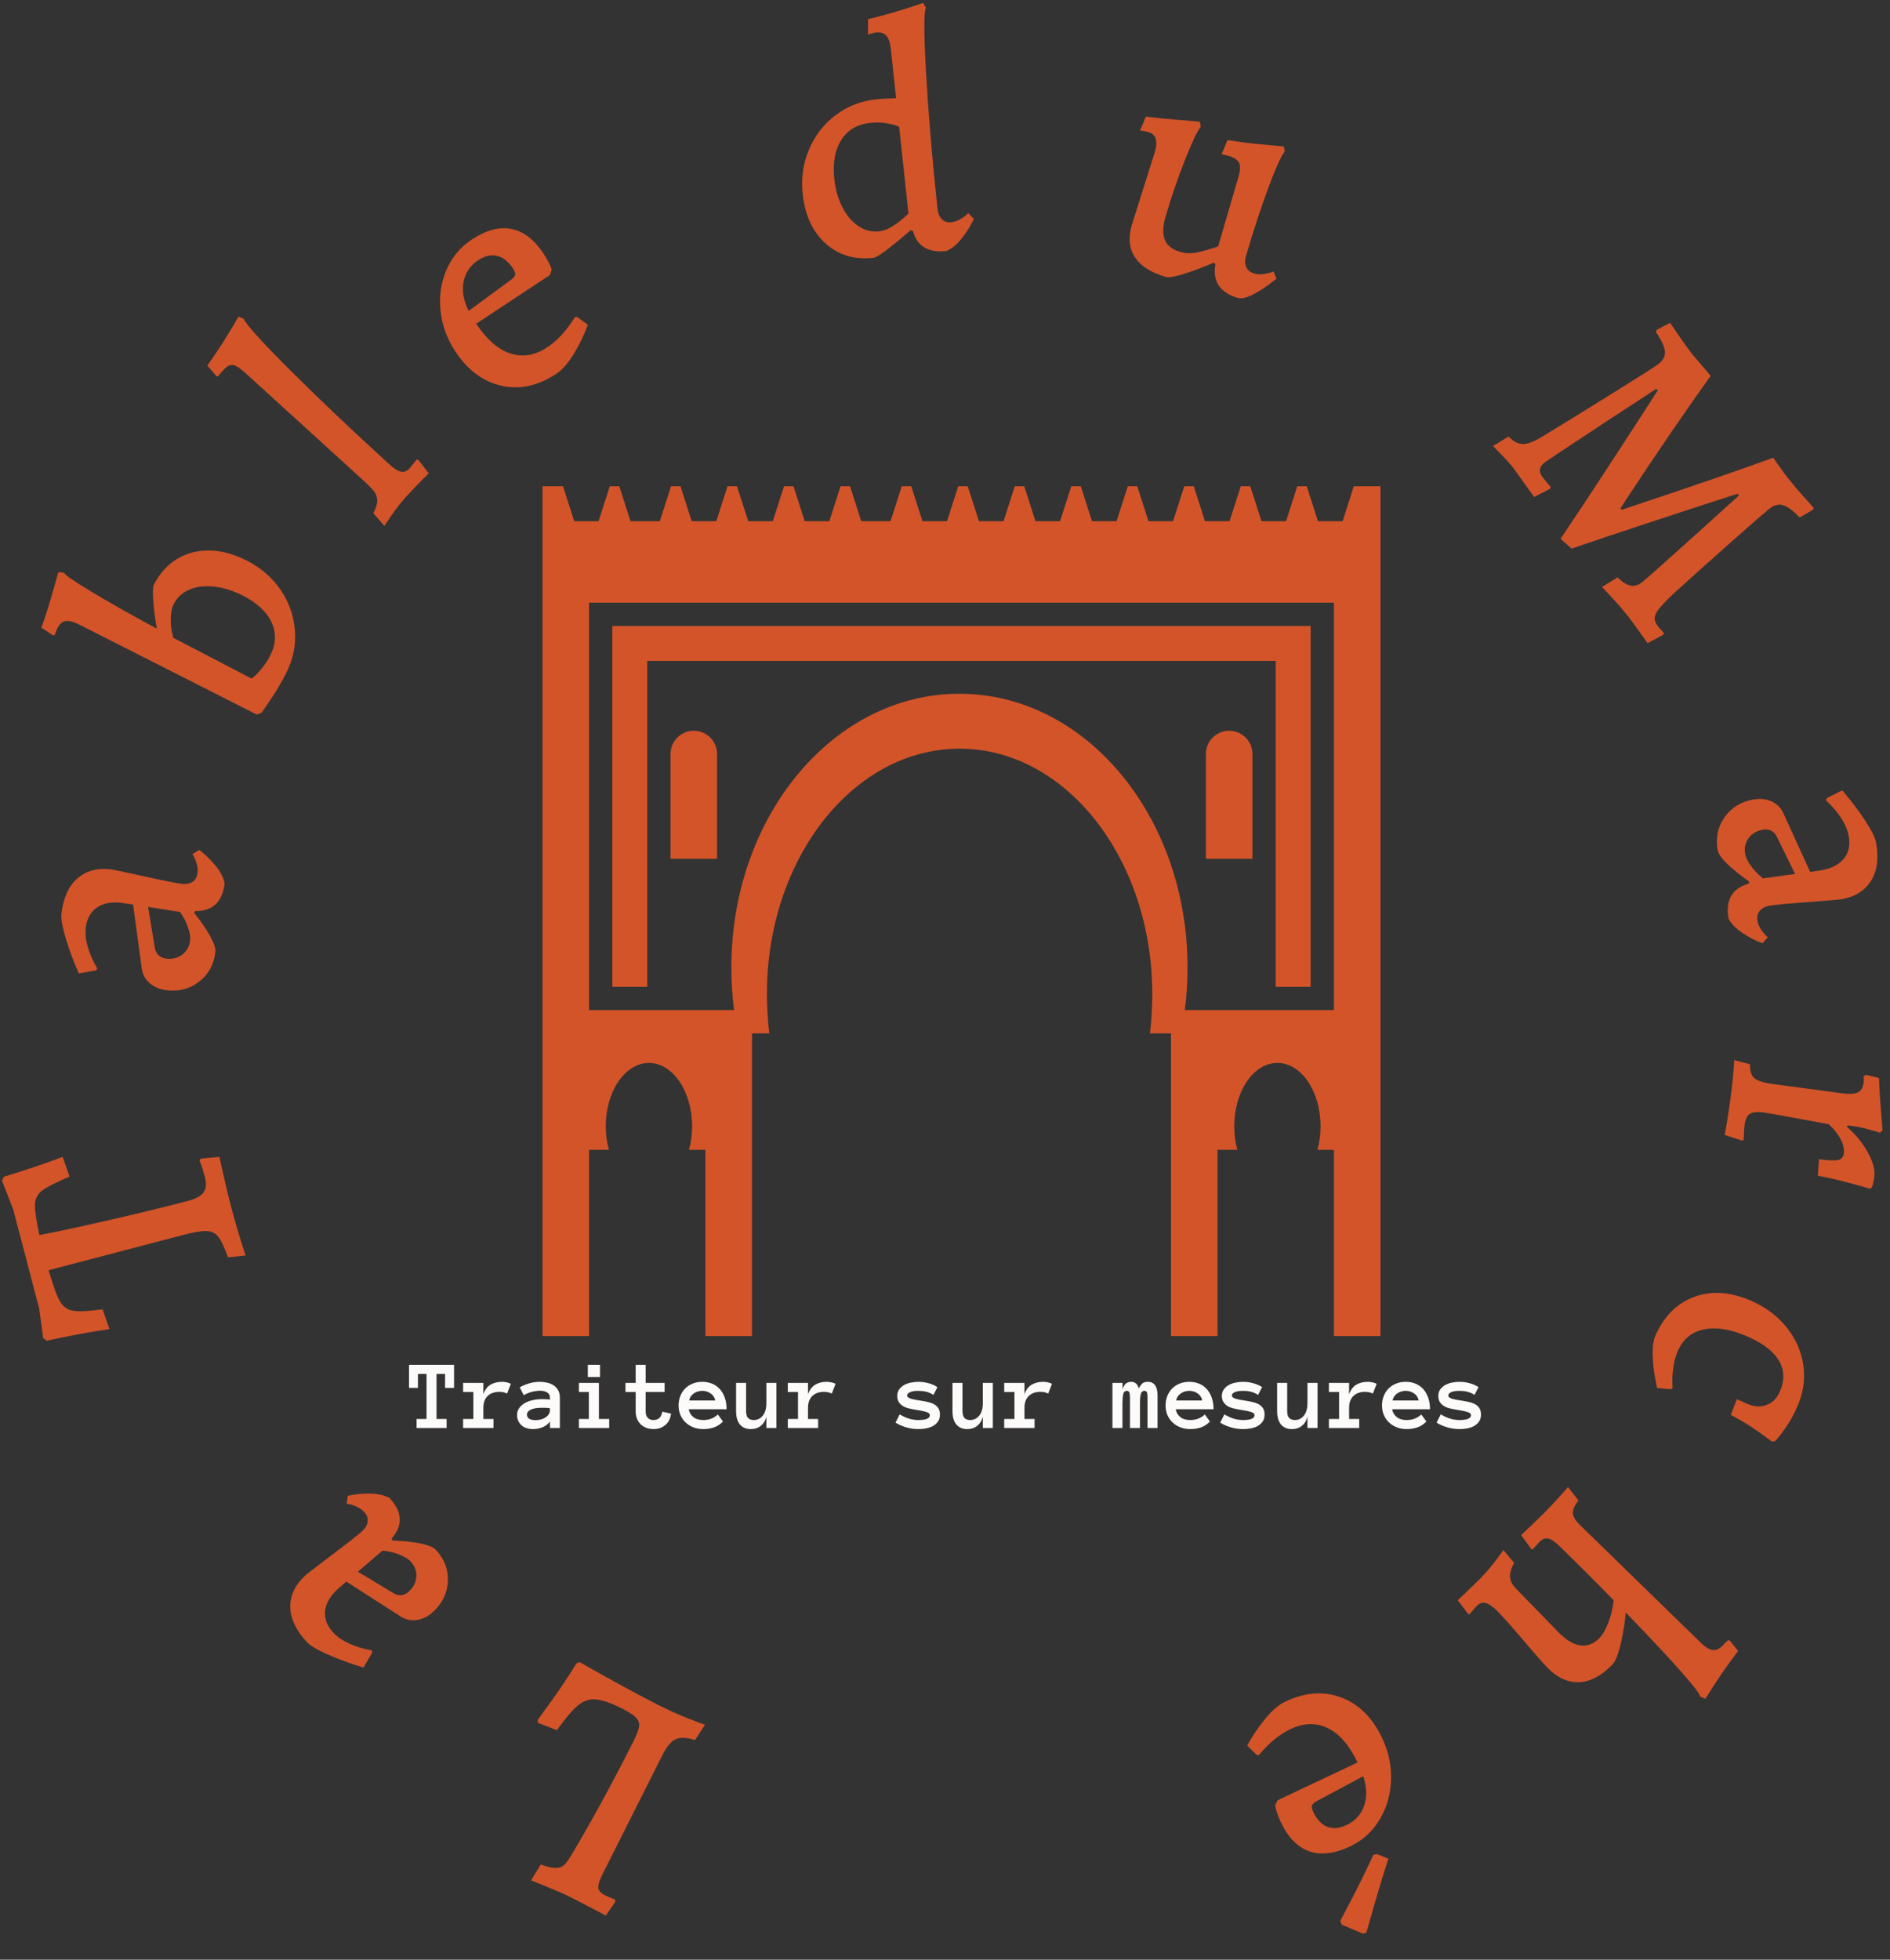 <svg id="SvgjsSvg1006" width="4823.27px" height="5000px" xmlns="http://www.w3.org/2000/svg" version="1.1" xmlns:xlink="http://www.w3.org/1999/xlink" xmlns:svgjs="http://svgjs.com/svgjs" viewBox="0 0 400.422 415.094"><rect x="0" y="0" width="400.422" height="415.094" fill="#333333" stroke="none"/><defs id="SvgjsDefs1007"></defs><g id="SvgjsG1009" transform="rotate(0 203.703 193)"><svg height="180" viewBox="0 0 72 73" xmlns="http://www.w3.org/2000/svg" version="1.1" xmlns:xlink="http://www.w3.org/1999/xlink" xmlns:svgjs="http://svgjs.com/svgjs" preserveAspectRatio="none" width="177.531" x="114.938" y="103"><g><svg data-color="1" xmlns="http://www.w3.org/2000/svg" xmlns:xlink="http://www.w3.org/1999/xlink" version="1.1" x="0px" y="0px" viewBox="14 17 72 73" enable-background="new 0 0 100 100" xml:space="preserve" width="72" height="73" fill="#d35429"><g><path d="M29,40c0-1.104-0.896-2-2-2s-2,0.896-2,2v9h4V40z"></path><path d="M75,40c0-1.104-0.896-2-2-2s-2,0.896-2,2v9h4V40z"></path><line x1="77" y1="32" x2="23" y2="32"></line><line x1="20" y1="29" x2="80" y2="29"></line><polyline points="18,62 19,62 20,62  "></polyline><path d="M83.708,17l-0.958,3h-2.119l-0.963-3h-0.814l-0.965,3h-2.111l-0.965-3h-0.814l-0.965,3h-2.111l-0.965-3h-0.814l-0.965,3   h-2.111l-0.965-3h-0.814l-0.965,3h-2.111l-0.965-3h-0.814l-0.963,3h-2.113l-0.965-3h-0.813l-0.965,3H51.5l-0.964-3h-0.814l-0.965,3   h-2.112l-0.964-3h-0.814l-0.964,3h-2.517l-0.964-3h-0.814l-0.964,3H36.53l-0.964-3h-0.814l-0.964,3h-2.112l-0.965-3h-0.814   l-0.964,3h-2.113l-0.964-3h-0.814l-0.964,3H21.56l-0.964-3h-0.814l-0.964,3h-2.093l-0.964-3H14v3v0.506v0.018V90h4V74h1.702   c-0.17-0.625-0.267-1.306-0.267-2.02c0-3.007,1.661-5.444,3.709-5.444s3.709,2.438,3.709,5.444c0,0.714-0.096,1.395-0.267,2.02H28   v16h0.663H32V64h1.488c-0.081-0.599-0.135-1.296-0.168-2c-0.022-0.472-0.037-0.945-0.037-1.396   c0-11.607,7.412-21.063,16.556-21.063c9.143,0,16.555,9.479,16.555,21.086c0,0.446-0.015,0.911-0.036,1.373   c-0.033,0.702-0.089,1.396-0.17,2H68v26h3.146h0.81H72V74h1.701c-0.17-0.625-0.266-1.306-0.266-2.02   c0-3.007,1.66-5.444,3.709-5.444s3.709,2.438,3.709,5.444c0,0.714-0.096,1.395-0.266,2.02H82v16h4V20v-3H83.708z M82,62h-1h-1h-3   h-7.819c0.158-1,0.243-2.398,0.243-3.658c0-13.001-8.775-23.519-19.599-23.519S30.227,45.33,30.227,58.331   c0,1.261,0.084,2.669,0.243,3.669H23h-3h-1h-1V27h2.571h58.263H82V62z"></path><polygon points="77,32 77,60 80,60 80,29 20,29 20,60 23,60 23,32  "></polygon></g></svg></g><defs id="SvgjsDefs1008"></defs></svg></g><g id="SvgjsG1011" transform="rotate(0 200.211 206.047)"><svg xmlns="http://www.w3.org/2000/svg" xmlns:xlink="http://www.w3.org/1999/xlink" width="400.422" viewBox="-204.345 -52.615 400.43 412.115" overflow="visible" style="overflow: visible;" transform="" version="1.1" xmlns:svgjs="http://svgjs.com/svgjs" preserveAspectRatio="none" height="412.094" x="0" y="0" fill="#000000" stroke="none"><g transform="rotate(0 -4.13 153.443)"><path transform="translate(-17.095 0) rotate(-153.316 20.055 161.68)" stroke="none" fill="#d35429" d="M3.99 0.70L4.41-3.15L4.41-3.15Q7.14-3.57 8.16-4.83L8.16-4.83L8.16-4.83Q9.17-6.09 9.17-9.10L9.17-9.10L9.17-37.31L9.17-37.31Q9.17-39.55 8.68-40.32L8.68-40.32L8.68-40.32Q8.19-41.09 6.65-41.09L6.65-41.09L6.65-41.09Q5.95-41.09 5.29-41.02L5.29-41.02L5.29-41.02Q4.62-40.95 4.41-40.95L4.41-40.95L4.13-41.37L4.62-44.87L6.58-44.80L13.16-44.73L13.16-44.73Q15.05-44.73 18.10-44.98L18.10-44.98L18.10-44.98Q21.14-45.22 22.12-45.29L22.12-45.29L21.77-41.37L21.77-41.37Q19.39-41.09 18.45-40.53L18.45-40.53L18.45-40.53Q17.50-39.97 17.22-38.99L17.22-38.99L17.22-38.99Q16.94-38.01 16.80-35.49L16.80-35.49L16.80-35.49Q15.96-23.10 15.96-9.03L15.96-9.03L15.96-9.03Q15.96-6.79 16.35-5.81L16.35-5.81L16.35-5.81Q16.73-4.83 17.82-4.48L17.82-4.48L17.82-4.48Q18.90-4.13 21.28-4.13L21.28-4.13L21.28-4.13Q25.13-4.13 27.02-4.87L27.02-4.87L27.02-4.87Q28.91-5.60 29.86-7.70L29.86-7.70L29.86-7.70Q30.80-9.80 31.50-14.42L31.50-14.42L35.77-14.84L36.12-14.35L36.12-14.35Q35.91-13.16 35.25-8.93L35.25-8.93L35.25-8.93Q34.58-4.69 34.16 0.07L34.16 0.07L33.67 0.63L33.67 0.63Q31.71 0.49 25.38 0.25L25.38 0.25L25.38 0.25Q19.04 0 14.49 0L14.49 0L14.49 0Q10.92 0 7.88 0.28L7.88 0.28L7.88 0.28Q4.83 0.56 3.99 0.70L3.99 0.70Z"></path>,<path transform="translate(-15.59 0) rotate(-132.89 17.605 161.68)" stroke="none" fill="#d35429" d="M26.39 0.84L26.39 0.84Q20.37 0.84 19.81-4.69L19.81-4.69L19.39-4.83L19.39-4.83Q16.94-2.38 14.88-0.91L14.88-0.91L14.88-0.91Q12.81 0.56 11.69 0.56L11.69 0.56L11.69 0.56Q7.70 0.56 5.08-2.10L5.08-2.10L5.08-2.10Q2.45-4.76 2.45-8.75L2.45-8.75L2.45-8.75Q2.45-10.92 3.50-12.46L3.50-12.46L3.50-12.46Q4.55-14.00 6.30-14.49L6.30-14.49L19.67-17.92L19.74-20.37L19.74-20.37Q19.74-23.66 18.13-25.48L18.13-25.48L18.13-25.48Q16.52-27.30 13.65-27.30L13.65-27.30L13.65-27.30Q11.76-27.30 9.59-26.39L9.59-26.39L9.59-26.39Q7.42-25.48 5.32-23.87L5.32-23.87L4.90-24.15L3.85-27.65L3.85-27.65Q7.14-29.61 10.75-31.19L10.75-31.19L10.75-31.19Q14.35-32.76 15.96-32.76L15.96-32.76L15.96-32.76Q21.07-32.76 23.80-30.28L23.80-30.28L23.80-30.28Q26.53-27.79 26.53-23.52L26.53-23.52L26.53-23.52Q26.53-22.68 25.97-17.22L25.97-17.22L25.97-17.22Q25.20-9.80 25.20-8.19L25.20-8.19L25.20-8.19Q25.20-6.79 25.90-5.95L25.90-5.95L25.90-5.95Q26.60-5.11 27.93-5.11L27.93-5.11L27.93-5.11Q28.91-5.11 30.00-5.60L30.00-5.60L30.00-5.60Q31.08-6.09 31.71-6.65L31.71-6.65L32.76-5.32L32.76-5.32Q31.64-3.36 29.89-1.54L29.89-1.54L29.89-1.54Q28.14 0.28 26.39 0.84L26.39 0.84ZM13.51-5.04L13.51-5.04Q14.70-5.04 16.31-5.85L16.31-5.85L16.31-5.85Q17.92-6.65 19.25-7.84L19.25-7.84L19.53-14.70L10.99-12.25L10.99-12.25Q9.10-11.62 9.10-9.59L9.10-9.59L9.10-9.59Q9.10-7.63 10.33-6.34L10.33-6.34L10.33-6.34Q11.55-5.04 13.51-5.04L13.51-5.04Z"></path>,<path transform="translate(-5.545 0) rotate(-119.682 0 161.68)" stroke="none" fill="#d35429" d=""></path>,<path transform="translate(-18.46 0) rotate(-104.68 19.39 161.68)" stroke="none" fill="#d35429" d="M8.26 0.35L8.82-3.36L8.82-3.36Q12.18-3.64 13.55-4.24L13.55-4.24L13.55-4.24Q14.91-4.83 15.37-6.34L15.37-6.34L15.37-6.34Q15.82-7.84 15.82-11.41L15.82-11.41L15.82-40.81L15.82-40.81Q10.71-40.67 8.82-40.15L8.82-40.15L8.82-40.15Q6.93-39.62 6.20-37.98L6.20-37.98L6.20-37.98Q5.46-36.33 4.90-31.85L4.90-31.85L0.49-31.50L0.49-31.50Q1.19-37.73 1.47-44.94L1.47-44.94L2.17-45.57L8.47-44.80L30.24-44.80L36.68-45.57L37.38-44.94L37.38-44.94Q37.66-37.59 38.29-31.85L38.29-31.85L33.88-31.50L33.88-31.50Q33.18-36.19 32.48-37.87L32.48-37.87L32.48-37.87Q31.78-39.55 30.03-40.08L30.03-40.08L30.03-40.08Q28.28-40.60 23.52-40.81L23.52-40.81L23.52-40.81Q23.17-36.26 22.86-26.39L22.86-26.39L22.86-26.39Q22.54-16.52 22.54-8.54L22.54-8.54L22.54-8.54Q22.54-5.95 23.45-4.87L23.45-4.87L23.45-4.87Q24.36-3.78 26.46-3.78L26.46-3.78L26.46-3.78Q28.35-3.78 30.24-3.99L30.24-3.99L30.52-3.64L29.89 0.28L29.89 0.28Q23.17 0 18.76 0L18.76 0L18.76 0Q13.86 0 8.26 0.35L8.26 0.35Z"></path>,<path transform="translate(-15.59 0) rotate(-83.4 17.605 161.68)" stroke="none" fill="#d35429" d="M26.39 0.84L26.39 0.84Q20.37 0.84 19.81-4.69L19.81-4.69L19.39-4.83L19.39-4.83Q16.94-2.38 14.88-0.91L14.88-0.91L14.88-0.91Q12.81 0.56 11.69 0.56L11.69 0.56L11.69 0.56Q7.70 0.56 5.08-2.10L5.08-2.10L5.08-2.10Q2.45-4.76 2.45-8.75L2.45-8.75L2.45-8.75Q2.45-10.92 3.50-12.46L3.50-12.46L3.50-12.46Q4.55-14.00 6.30-14.49L6.30-14.49L19.67-17.92L19.74-20.37L19.74-20.37Q19.74-23.66 18.13-25.48L18.13-25.48L18.13-25.48Q16.52-27.30 13.65-27.30L13.65-27.30L13.65-27.30Q11.76-27.30 9.59-26.39L9.59-26.39L9.59-26.39Q7.42-25.48 5.32-23.87L5.32-23.87L4.90-24.15L3.85-27.65L3.85-27.65Q7.14-29.61 10.75-31.19L10.75-31.19L10.75-31.19Q14.35-32.76 15.96-32.76L15.96-32.76L15.96-32.76Q21.07-32.76 23.80-30.28L23.80-30.28L23.80-30.28Q26.53-27.79 26.53-23.52L26.53-23.52L26.53-23.52Q26.53-22.68 25.97-17.22L25.97-17.22L25.97-17.22Q25.20-9.80 25.20-8.19L25.20-8.19L25.20-8.19Q25.20-6.79 25.90-5.95L25.90-5.95L25.90-5.95Q26.60-5.11 27.93-5.11L27.93-5.11L27.93-5.11Q28.91-5.11 30.00-5.60L30.00-5.60L30.00-5.60Q31.08-6.09 31.71-6.65L31.71-6.65L32.76-5.32L32.76-5.32Q31.64-3.36 29.89-1.54L29.89-1.54L29.89-1.54Q28.14 0.28 26.39 0.84L26.39 0.84ZM13.51-5.04L13.51-5.04Q14.70-5.04 16.31-5.85L16.31-5.85L16.31-5.85Q17.92-6.65 19.25-7.84L19.25-7.84L19.53-14.70L10.99-12.25L10.99-12.25Q9.10-11.62 9.10-9.59L9.10-9.59L9.10-9.59Q9.10-7.63 10.33-6.34L10.33-6.34L10.33-6.34Q11.55-5.04 13.51-5.04L13.51-5.04Z"></path>,<path transform="translate(-16.85 0) rotate(-63.126 17.185 161.68)" stroke="none" fill="#d35429" d="M16.03 0.77L16.03 0.77Q12.81 0.77 9.45 0.35L9.45 0.35L9.45 0.35Q6.09-0.07 6.09-0.14L6.09-0.14L5.39-0.84L5.39-42.91L5.39-42.91Q5.39-45.01 4.76-45.89L4.76-45.89L4.76-45.89Q4.13-46.76 2.66-46.76L2.66-46.76L2.66-46.76Q2.10-46.76 1.65-46.69L1.65-46.69L1.65-46.69Q1.19-46.62 1.12-46.62L1.12-46.62L0.84-46.90L1.19-49.84L1.19-49.84Q4.62-50.26 8.40-51.00L8.40-51.00L8.40-51.00Q12.18-51.73 13.30-51.94L13.30-51.94L13.72-50.82L13.72-50.82Q13.23-50.12 12.78-43.96L12.78-43.96L12.78-43.96Q12.32-37.80 12.04-27.93L12.04-27.93L12.04-27.93Q14.98-30.10 17.19-31.40L17.19-31.40L17.19-31.40Q19.39-32.69 20.09-32.69L20.09-32.69L20.09-32.69Q24.08-32.69 27.13-30.80L27.13-30.80L27.13-30.80Q30.17-28.91 31.85-25.48L31.85-25.48L31.85-25.48Q33.53-22.05 33.53-17.50L33.53-17.50L33.53-17.50Q33.53-12.39 31.22-8.23L31.22-8.23L31.22-8.23Q28.91-4.06 24.92-1.65L24.92-1.65L24.92-1.65Q20.93 0.77 16.03 0.77L16.03 0.77ZM17.78-3.92L17.78-3.92Q21.91-3.92 24.22-6.83L24.22-6.83L24.22-6.83Q26.53-9.73 26.53-14.84L26.53-14.84L26.53-14.84Q26.53-18.34 25.48-21.14L25.48-21.14L25.48-21.14Q24.43-23.94 22.54-25.52L22.54-25.52L22.54-25.52Q20.65-27.09 18.34-27.09L18.34-27.09L18.34-27.09Q16.94-27.09 15.12-26.18L15.12-26.18L15.12-26.18Q13.30-25.27 11.90-23.94L11.90-23.94L11.69-5.25L11.69-5.25Q12.74-4.69 14.49-4.31L14.49-4.31L14.49-4.31Q16.24-3.92 17.78-3.92L17.78-3.92Z"></path>,<path transform="translate(-7.855 0) rotate(-47.687 8.89 161.68)" stroke="none" fill="#d35429" d="M1.54 0.77L1.96-2.80L1.96-2.80Q3.71-3.22 4.52-3.99L4.52-3.99L4.52-3.99Q5.32-4.76 5.50-5.92L5.50-5.92L5.50-5.92Q5.67-7.07 5.67-9.45L5.67-9.45L5.67-42.91L5.67-42.91Q5.67-45.15 5.15-45.92L5.15-45.92L5.15-45.92Q4.62-46.69 2.94-46.69L2.94-46.69L2.94-46.69Q1.96-46.69 1.33-46.62L1.33-46.62L1.05-46.83L1.40-49.84L1.40-49.84Q7.70-50.61 13.51-51.94L13.51-51.94L13.93-50.82L13.93-50.82Q13.09-49.14 12.50-36.19L12.50-36.19L12.50-36.19Q11.90-23.24 11.90-7.07L11.90-7.07L11.90-7.07Q11.90-5.18 12.43-4.34L12.43-4.34L12.43-4.34Q12.95-3.50 14.21-3.50L14.21-3.50L16.59-3.64L16.73-3.29L16.10 0.21L16.10 0.21Q15.19 0.21 14.63 0.14L14.63 0.14L14.63 0.14Q11.13 0 9.10 0L9.10 0L9.10 0Q6.02 0 1.54 0.77L1.54 0.77Z"></path>,<path transform="translate(-14.89 0) rotate(-33.472 15.68 161.68)" stroke="none" fill="#d35429" d="M17.43 0.84L17.43 0.84Q10.43 0.84 6.30-3.47L6.30-3.47L6.30-3.47Q2.17-7.77 2.17-14.91L2.17-14.91L2.17-14.91Q2.17-19.74 4.31-23.84L4.31-23.84L4.31-23.84Q6.44-27.93 10.12-30.35L10.12-30.35L10.12-30.35Q13.79-32.76 18.13-32.76L18.13-32.76L18.13-32.76Q23.59-32.76 26.39-30.00L26.39-30.00L26.39-30.00Q29.19-27.23 29.19-21.84L29.19-21.84L29.19-21.84Q29.19-19.67 28.77-18.13L28.77-18.13L27.86-17.36L9.10-17.36L9.10-17.36Q9.10-11.34 11.66-8.12L11.66-8.12L11.66-8.12Q14.21-4.90 18.90-4.90L18.90-4.90L18.90-4.90Q22.82-4.90 27.30-7.00L27.30-7.00L27.72-6.79L28.70-4.13L28.70-4.13Q26.18-2.24 22.96-0.70L22.96-0.70L22.96-0.70Q19.74 0.84 17.43 0.84L17.43 0.84ZM9.24-20.51L20.51-21.07L20.51-21.07Q21.42-21.14 21.74-21.49L21.74-21.49L21.74-21.49Q22.05-21.84 22.05-22.82L22.05-22.82L22.05-22.82Q22.05-25.48 20.72-26.92L20.72-26.92L20.72-26.92Q19.39-28.35 16.87-28.35L16.87-28.35L16.87-28.35Q13.86-28.35 11.80-26.29L11.80-26.29L11.80-26.29Q9.73-24.22 9.24-20.51L9.24-20.51Z"></path>,<path transform="translate(-5.545 0) rotate(-20.702 0 161.68)" stroke="none" fill="#d35429" d=""></path>,<path transform="translate(-17.795 0) rotate(-6.115 19.915 161.68)" stroke="none" fill="#d35429" d="M31.15 0.84L31.15 0.84Q25.34 0.84 24.57-4.13L24.57-4.13L24.08-4.34L24.08-4.34Q16.94 0.63 15.61 0.63L15.61 0.63L15.61 0.63Q9.52 0.63 5.85-3.50L5.85-3.50L5.85-3.50Q2.17-7.63 2.17-14.42L2.17-14.42L2.17-14.42Q2.17-19.46 4.52-23.66L4.52-23.66L4.52-23.66Q6.86-27.86 10.89-30.28L10.89-30.28L10.89-30.28Q14.91-32.69 19.74-32.69L19.74-32.69L19.74-32.69Q21.49-32.69 24.01-32.48L24.01-32.48L24.01-42.91L24.01-42.91Q24.01-44.94 23.38-45.85L23.38-45.85L23.38-45.85Q22.75-46.76 21.28-46.76L21.28-46.76L21.28-46.76Q20.79-46.76 20.23-46.66L20.23-46.66L20.23-46.66Q19.67-46.55 19.53-46.48L19.53-46.48L19.88-49.77L19.88-49.77Q23.38-50.19 27.09-50.93L27.09-50.93L27.09-50.93Q30.80-51.66 31.85-51.94L31.85-51.94L32.34-50.89L32.34-50.89Q31.50-49.63 30.87-36.68L30.87-36.68L30.87-36.68Q30.24-23.73 30.24-8.19L30.24-8.19L30.24-8.19Q30.24-6.79 30.94-5.95L30.94-5.95L30.94-5.95Q31.64-5.11 32.83-5.11L32.83-5.11L32.83-5.11Q33.74-5.11 34.58-5.46L34.58-5.46L34.58-5.46Q35.42-5.81 35.95-6.16L35.95-6.16L35.95-6.16Q36.47-6.51 36.61-6.65L36.61-6.65L37.66-5.32L37.66-5.32Q37.45-4.90 36.54-3.64L36.54-3.64L36.54-3.64Q35.63-2.38 34.20-1.02L34.20-1.02L34.20-1.02Q32.76 0.35 31.15 0.84L31.15 0.84ZM17.43-4.83L17.43-4.83Q18.76-4.83 20.23-5.53L20.23-5.53L20.23-5.53Q21.70-6.23 22.72-6.97L22.72-6.97L22.72-6.97Q23.73-7.70 24.01-7.91L24.01-7.91L24.01-26.39L24.01-26.39Q23.80-26.53 23.03-26.88L23.03-26.88L23.03-26.88Q22.26-27.23 20.93-27.55L20.93-27.55L20.93-27.55Q19.60-27.86 17.92-27.86L17.92-27.86L17.92-27.86Q13.86-27.86 11.52-24.92L11.52-24.92L11.52-24.92Q9.17-21.98 9.17-16.87L9.17-16.87L9.17-16.87Q9.17-13.44 10.26-10.68L10.26-10.68L10.26-10.68Q11.34-7.91 13.20-6.37L13.20-6.37L13.20-6.37Q15.05-4.83 17.43-4.83L17.43-4.83Z"></path>,<path transform="translate(-18.005 0) rotate(16.258 19.81 161.68)" stroke="none" fill="#d35429" d="M5.81-23.94L5.81-23.94Q5.81-27.58 3.36-27.58L3.36-27.58L3.36-27.58Q2.73-27.58 2.21-27.51L2.21-27.51L2.21-27.51Q1.68-27.44 1.54-27.37L1.54-27.37L1.89-30.59L1.89-30.59Q5.04-31.08 8.58-31.82L8.58-31.82L8.58-31.82Q12.11-32.55 13.16-32.76L13.16-32.76L13.65-31.78L13.65-31.78Q12.95-30.03 12.39-23.84L12.39-23.84L12.39-23.84Q11.83-17.64 11.83-11.41L11.83-11.41L11.83-11.41Q11.83-8.19 13.06-6.65L13.06-6.65L13.06-6.65Q14.28-5.11 16.87-5.11L16.87-5.11L16.87-5.11Q18.69-5.11 20.34-5.99L20.34-5.99L20.34-5.99Q21.98-6.86 24.29-8.47L24.29-8.47L24.29-23.87L24.29-23.87Q24.29-25.97 23.56-26.74L23.56-26.74L23.56-26.74Q22.82-27.51 20.93-27.51L20.93-27.51L19.53-27.44L19.88-30.66L19.88-30.66Q23.31-31.08 26.99-31.78L26.99-31.78L26.99-31.78Q30.66-32.48 31.71-32.69L31.71-32.69L32.20-31.71L32.20-31.71Q31.50-30.10 31.01-23.21L31.01-23.21L31.01-23.21Q30.52-16.31 30.52-8.19L30.52-8.19L30.52-8.19Q30.52-6.79 31.22-5.95L31.22-5.95L31.22-5.95Q31.92-5.11 33.18-5.11L33.18-5.11L33.18-5.11Q34.09-5.11 34.93-5.46L34.93-5.46L34.93-5.46Q35.77-5.81 36.33-6.16L36.33-6.16L36.33-6.16Q36.89-6.51 37.03-6.65L37.03-6.65L38.08-5.39L38.08-5.39Q37.80-4.97 36.72-3.54L36.72-3.54L36.72-3.54Q35.63-2.10 34.16-0.70L34.16-0.70L34.16-0.70Q32.69 0.70 31.43 0.84L31.43 0.84L31.43 0.84Q25.41 0.84 24.78-4.69L24.78-4.69L24.36-4.90L24.36-4.90Q21.28-2.38 18.83-0.77L18.83-0.77L18.83-0.77Q16.38 0.84 15.47 0.84L15.47 0.84L15.47 0.84Q10.57 0.84 8.02-1.33L8.02-1.33L8.02-1.33Q5.46-3.50 5.46-7.63L5.46-7.63L5.81-23.94Z"></path>,<path transform="translate(-5.545 0) rotate(30.976 0 161.68)" stroke="none" fill="#d35429" d=""></path>,<path transform="translate(-28.54 0) rotate(52.277 29.505 161.68)" stroke="none" fill="#d35429" d="M26.95 1.26L26.95 1.26Q22.26-12.88 14.70-34.23L14.70-34.23L14.21-34.23L14.21-34.23Q14.21-33.46 13.30-22.54L13.30-22.54L13.30-22.54Q12.11-6.79 12.11-5.88L12.11-5.88L12.11-5.88Q12.11-3.71 14.35-3.71L14.35-3.71L17.01-3.78L17.22-3.43L16.52 0.28L14.70 0.21L14.70 0.21Q9.66 0 9.10 0L9.10 0L9.10 0Q7.49 0 5.39 0.25L5.39 0.25L5.39 0.25Q3.29 0.49 2.66 0.56L2.66 0.56L3.08-3.29L3.08-3.29Q5.18-3.50 6.13-4.62L6.13-4.62L6.13-4.62Q7.07-5.74 7.42-8.54L7.42-8.54L7.42-8.54Q8.12-14.56 9.24-25.55L9.24-25.55L9.24-25.55Q10.36-36.54 10.36-37.80L10.36-37.80L10.36-37.80Q10.36-39.69 9.10-40.50L9.10-40.50L9.10-40.50Q7.84-41.30 4.69-41.51L4.69-41.51L4.41-41.93L4.97-45.08L4.97-45.08Q10.22-44.73 13.09-44.73L13.09-44.73L13.09-44.73Q13.58-44.73 17.57-44.94L17.57-44.94L19.11-45.01L19.11-45.01Q22.96-32.13 28.70-15.33L28.70-15.33L29.61-12.74L30.03-12.74L30.03-12.74Q30.87-15.19 31.36-16.59L31.36-16.59L31.36-16.59Q36.68-31.71 40.95-44.87L40.95-44.87L40.95-44.87Q41.79-44.87 42.42-44.80L42.42-44.80L42.42-44.80Q45.57-44.66 47.18-44.73L47.18-44.73L47.18-44.73Q48.72-44.73 51.45-44.94L51.45-44.94L51.45-44.94Q54.18-45.15 54.60-45.15L54.60-45.15L54.81-44.87L54.39-41.58L54.39-41.58Q51.38-41.23 50.19-40.39L50.19-40.39L50.19-40.39Q49.00-39.55 49.00-37.80L49.00-37.80L49.00-37.80Q49.00-35.91 49.63-26.50L49.63-26.50L49.63-26.50Q50.26-17.08 50.82-10.22L50.82-10.22L50.82-10.22Q51.10-7.49 51.45-6.13L51.45-6.13L51.45-6.13Q51.80-4.76 52.43-4.24L52.43-4.24L52.43-4.24Q53.06-3.71 54.18-3.71L54.18-3.71L54.18-3.71Q54.81-3.71 55.44-3.78L55.44-3.78L55.44-3.78Q56.07-3.85 56.14-3.85L56.14-3.85L56.35-3.50L55.72 0.21L55.72 0.21Q55.37 0.21 53.03 0.11L53.03 0.11L53.03 0.11Q50.68 0 48.93 0L48.93 0L48.93 0Q46.41 0 43.47 0.28L43.47 0.28L43.47 0.28Q40.53 0.56 40.39 0.56L40.39 0.56L40.81-3.29L40.81-3.29Q42.91-3.57 43.86-4.38L43.86-4.38L43.86-4.38Q44.80-5.18 44.80-6.79L44.80-6.79L44.80-6.79Q44.80-7.63 44.38-13.51L44.38-13.51L44.38-13.51Q43.96-19.39 43.68-23.10L43.68-23.10L43.68-23.10Q42.84-33.74 42.84-34.23L42.84-34.23L42.35-34.23L42.35-34.23Q34.65-12.88 30.03 0.70L30.03 0.70L26.95 1.26Z"></path>,<path transform="translate(-15.59 0) rotate(79.856 17.605 161.68)" stroke="none" fill="#d35429" d="M26.39 0.84L26.39 0.84Q20.37 0.84 19.81-4.69L19.81-4.69L19.39-4.83L19.39-4.83Q16.94-2.38 14.88-0.91L14.88-0.91L14.88-0.91Q12.81 0.56 11.69 0.56L11.69 0.56L11.69 0.56Q7.70 0.56 5.08-2.10L5.08-2.10L5.08-2.10Q2.45-4.76 2.45-8.75L2.45-8.75L2.45-8.75Q2.45-10.92 3.50-12.46L3.50-12.46L3.50-12.46Q4.55-14.00 6.30-14.49L6.30-14.49L19.67-17.92L19.74-20.37L19.74-20.37Q19.74-23.66 18.13-25.48L18.13-25.48L18.13-25.48Q16.52-27.30 13.65-27.30L13.65-27.30L13.65-27.30Q11.76-27.30 9.59-26.39L9.59-26.39L9.59-26.39Q7.42-25.48 5.32-23.87L5.32-23.87L4.90-24.15L3.85-27.65L3.85-27.65Q7.14-29.61 10.75-31.19L10.75-31.19L10.75-31.19Q14.35-32.76 15.96-32.76L15.96-32.76L15.96-32.76Q21.07-32.76 23.80-30.28L23.80-30.28L23.80-30.28Q26.53-27.79 26.53-23.52L26.53-23.52L26.53-23.52Q26.53-22.68 25.97-17.22L25.97-17.22L25.97-17.22Q25.20-9.80 25.20-8.19L25.20-8.19L25.20-8.19Q25.20-6.79 25.90-5.95L25.90-5.95L25.90-5.95Q26.60-5.11 27.93-5.11L27.93-5.11L27.93-5.11Q28.91-5.11 30.00-5.60L30.00-5.60L30.00-5.60Q31.08-6.09 31.71-6.65L31.71-6.65L32.76-5.32L32.76-5.32Q31.64-3.36 29.89-1.54L29.89-1.54L29.89-1.54Q28.14 0.28 26.39 0.84L26.39 0.84ZM13.51-5.04L13.51-5.04Q14.70-5.04 16.31-5.85L16.31-5.85L16.31-5.85Q17.92-6.65 19.25-7.84L19.25-7.84L19.53-14.70L10.99-12.25L10.99-12.25Q9.10-11.62 9.10-9.59L9.10-9.59L9.10-9.59Q9.10-7.63 10.33-6.34L10.33-6.34L10.33-6.34Q11.55-5.04 13.51-5.04L13.51-5.04Z"></path>,<path transform="translate(-12.86 0) rotate(97.636 14.49 161.68)" stroke="none" fill="#d35429" d="M3.64-3.15L3.64-3.15Q5.74-3.36 6.44-4.45L6.44-4.45L6.44-4.45Q7.14-5.53 7.14-8.54L7.14-8.54L7.14-23.24L7.14-23.24Q7.14-25.62 6.51-26.57L6.51-26.57L6.51-26.57Q5.88-27.51 4.34-27.51L4.34-27.51L4.34-27.51Q3.85-27.51 3.47-27.44L3.47-27.44L3.47-27.44Q3.08-27.37 2.94-27.30L2.94-27.30L2.59-27.79L2.87-30.59L2.87-30.59Q6.09-31.15 9.45-31.89L9.45-31.89L9.45-31.89Q12.81-32.62 13.79-32.83L13.79-32.83L14.35-32.34L14.35-32.34Q14.21-31.71 13.93-29.54L13.93-29.54L13.93-29.54Q13.65-27.37 13.72-25.41L13.72-25.41L14.00-25.20L14.00-25.20Q16.17-28.42 18.90-30.42L18.90-30.42L18.90-30.42Q21.63-32.41 23.87-32.41L23.87-32.41L23.87-32.41Q24.78-32.41 25.41-32.30L25.41-32.30L25.41-32.30Q26.04-32.20 26.18-32.13L26.18-32.13L26.39-31.71L26.39-31.71Q26.18-30.66 25.73-27.13L25.73-27.13L25.73-27.13Q25.27-23.59 25.13-20.51L25.13-20.51L21.63-20.30L21.63-20.30Q21.63-23.38 21.25-24.36L21.25-24.36L21.25-24.36Q20.86-25.34 19.74-25.34L19.74-25.34L19.74-25.34Q18.34-25.34 16.84-24.29L16.84-24.29L16.84-24.29Q15.33-23.24 14.00-21.35L14.00-21.35L14.00-21.35Q13.93-19.39 13.69-14.81L13.69-14.81L13.69-14.81Q13.44-10.22 13.37-7.42L13.37-7.42L13.37-7.42Q13.37-5.32 14.04-4.52L14.04-4.52L14.04-4.52Q14.70-3.71 16.52-3.71L16.52-3.71L16.52-3.71Q17.50-3.71 18.45-3.82L18.45-3.82L18.45-3.82Q19.39-3.92 19.74-3.92L19.74-3.92L19.88-3.57L19.18 0.21L19.18 0.21Q18.34 0.14 16.03 0.07L16.03 0.07L16.03 0.07Q13.72 0 11.20 0L11.20 0L11.20 0Q8.61 0 6.23 0.11L6.23 0.11L6.23 0.11Q3.85 0.21 3.22 0.28L3.22 0.28L3.64-3.15Z"></path>,<path transform="translate(-13.945 0) rotate(114.388 14.84 161.68)" stroke="none" fill="#d35429" d="M17.15 0.84L17.15 0.84Q10.29 0.84 6.23-3.43L6.23-3.43L6.23-3.43Q2.17-7.70 2.17-14.91L2.17-14.91L2.17-14.91Q2.17-19.95 4.34-24.05L4.34-24.05L4.34-24.05Q6.51-28.14 10.29-30.45L10.29-30.45L10.29-30.45Q14.07-32.76 18.76-32.76L18.76-32.76L18.76-32.76Q20.93-32.76 22.79-32.48L22.79-32.48L22.79-32.48Q24.64-32.20 25.80-31.89L25.80-31.89L25.80-31.89Q26.95-31.57 27.23-31.43L27.23-31.43L27.51-30.87L27.51-30.87Q27.44-30.52 27.13-29.12L27.13-29.12L27.13-29.12Q26.81-27.72 26.46-25.45L26.46-25.45L26.46-25.45Q26.11-23.17 25.97-20.65L25.97-20.65L22.40-20.44L22.40-22.68L22.40-22.68Q22.40-25.13 21.00-26.60L21.00-26.60L21.00-26.60Q19.60-28.07 17.29-28.07L17.29-28.07L17.29-28.07Q13.44-28.07 11.41-25.34L11.41-25.34L11.41-25.34Q9.38-22.61 9.38-17.43L9.38-17.43L9.38-17.43Q9.38-11.48 11.69-8.16L11.69-8.16L11.69-8.16Q14.00-4.83 18.13-4.83L18.13-4.83L18.13-4.83Q19.81-4.83 21.53-5.32L21.53-5.32L21.53-5.32Q23.24-5.81 24.40-6.34L24.40-6.34L24.40-6.34Q25.55-6.86 25.83-7.07L25.83-7.07L26.25-6.86L27.23-4.06L27.23-4.06Q26.74-3.71 25.03-2.52L25.03-2.52L25.03-2.52Q23.31-1.33 21.07-0.25L21.07-0.25L21.07-0.25Q18.83 0.84 17.15 0.84L17.15 0.84Z"></path>,<path transform="translate(-17.83 0) rotate(134.246 18.375 161.68)" stroke="none" fill="#d35429" d="M2.17-3.36L2.17-3.36Q4.13-3.57 4.90-4.38L4.90-4.38L4.90-4.38Q5.67-5.18 5.67-7.14L5.67-7.14L5.67-42.91L5.67-42.91Q5.67-44.94 5.04-45.82L5.04-45.82L5.04-45.82Q4.41-46.69 2.87-46.69L2.87-46.69L1.40-46.69L1.05-46.97L1.40-49.84L1.40-49.84Q6.93-50.47 13.51-51.94L13.51-51.94L13.93-50.82L13.93-50.82Q13.37-50.05 12.92-43.58L12.92-43.58L12.92-43.58Q12.46-37.10 12.18-27.09L12.18-27.09L12.18-27.09Q14.14-28.77 17.36-30.77L17.36-30.77L17.36-30.77Q20.58-32.76 22.12-32.76L22.12-32.76L22.12-32.76Q26.95-32.76 29.54-30.42L29.54-30.42L29.54-30.42Q32.13-28.07 32.13-23.73L32.13-23.73L32.13-23.73Q32.13-22.05 31.64-16.87L31.64-16.87L31.64-16.87Q30.94-9.59 30.94-7.21L30.94-7.21L30.94-7.21Q30.94-5.25 31.47-4.38L31.47-4.38L31.47-4.38Q31.99-3.50 33.25-3.50L33.25-3.50L35.56-3.64L35.70-3.36L35.14 0.21L35.14 0.21Q29.68 0 28.28 0L28.28 0L28.28 0Q25.13 0 20.79 0.70L20.79 0.70L21.14-2.80L21.14-2.80Q23.10-3.36 23.94-4.34L23.94-4.34L23.94-4.34Q24.78-5.32 24.78-7.07L24.78-7.07L25.13-20.16L25.13-20.16Q25.13-23.45 23.80-25.17L23.80-25.17L23.80-25.17Q22.47-26.88 19.88-26.88L19.88-26.88L19.88-26.88Q18.41-26.88 16.17-25.90L16.17-25.90L16.17-25.90Q13.93-24.92 12.11-23.45L12.11-23.45L12.11-23.45Q11.90-16.45 11.90-7.14L11.90-7.14L11.90-7.14Q11.90-5.18 12.43-4.38L12.43-4.38L12.43-4.38Q12.95-3.57 14.21-3.57L14.21-3.57L16.38-3.64L16.52-3.36L15.89 0.21L15.89 0.21Q10.43 0 8.96 0L8.96 0L8.96 0Q4.97 0 1.68 0.21L1.68 0.21L2.17-3.36Z"></path>,<path transform="translate(-14.89 0) rotate(154.694 15.68 161.68)" stroke="none" fill="#d35429" d="M17.43 0.84L17.43 0.84Q10.43 0.84 6.30-3.47L6.30-3.47L6.30-3.47Q2.17-7.77 2.17-14.91L2.17-14.91L2.17-14.91Q2.17-19.74 4.31-23.84L4.31-23.84L4.31-23.84Q6.44-27.93 10.12-30.35L10.12-30.35L10.12-30.35Q13.79-32.76 18.13-32.76L18.13-32.76L18.13-32.76Q23.59-32.76 26.39-30.00L26.39-30.00L26.39-30.00Q29.19-27.23 29.19-21.84L29.19-21.84L29.19-21.84Q29.19-19.67 28.77-18.13L28.77-18.13L27.86-17.36L9.10-17.36L9.10-17.36Q9.10-11.34 11.66-8.12L11.66-8.12L11.66-8.12Q14.21-4.90 18.90-4.90L18.90-4.90L18.90-4.90Q22.82-4.90 27.30-7.00L27.30-7.00L27.72-6.79L28.70-4.13L28.70-4.13Q26.18-2.24 22.96-0.70L22.96-0.70L22.96-0.70Q19.74 0.84 17.43 0.84L17.43 0.84ZM9.24-20.51L20.51-21.07L20.51-21.07Q21.42-21.14 21.74-21.49L21.74-21.49L21.74-21.49Q22.05-21.84 22.05-22.82L22.05-22.82L22.05-22.82Q22.05-25.48 20.72-26.92L20.72-26.92L20.72-26.92Q19.39-28.35 16.87-28.35L16.87-28.35L16.87-28.35Q13.86-28.35 11.80-26.29L11.80-26.29L11.80-26.29Q9.73-24.22 9.24-20.51L9.24-20.51ZM14.42-36.47L13.65-36.68L11.90-38.57L11.90-38.57Q15.19-42.07 18.52-45.85L18.52-45.85L18.52-45.85Q21.84-49.63 22.82-50.75L22.82-50.75L23.59-50.61L26.81-46.97L26.74-46.13L26.74-46.13Q25.69-45.36 21.98-42.53L21.98-42.53L21.98-42.53Q18.27-39.69 14.42-36.47L14.42-36.47Z"></path></g><defs id="SvgjsDefs1010"></defs></svg></g><g id="SvgjsG1013" transform="rotate(0 200.211 295.898)"><svg xmlns="http://www.w3.org/2000/svg" xmlns:xlink="http://www.w3.org/1999/xlink" width="227.109" viewBox="0 3.79 227.11 13.62" overflow="visible" style="overflow: visible;" transform="" version="1.1" xmlns:svgjs="http://svgjs.com/svgjs" preserveAspectRatio="none" height="13.609" x="86.656" y="289.094" fill="#000000" stroke="none"><path stroke="none" fill="#fdfafa" d="M9.54 3.79L9.54 8.67L7.64 8.67L7.64 5.71L5.83 5.71L5.83 15.27L7.96 15.27L7.96 17.18L1.60 17.18L1.60 15.27L3.71 15.27L3.71 5.71L1.89 5.71L1.89 8.67L0 8.67L0 3.79L9.54 3.79ZM21.58 7.81L20.78 9.88L20.78 9.88Q20.41 9.70 20.01 9.60L20.01 9.60L20.01 9.60Q19.62 9.51 19.10 9.51L19.10 9.51L19.10 9.51Q18.40 9.51 17.78 9.72L17.78 9.72L17.78 9.72Q17.15 9.93 16.70 10.35L16.70 10.35L16.70 10.35Q16.25 10.77 16.00 11.40L16.00 11.40L16.00 11.40Q15.75 12.03 15.75 12.89L15.75 12.89L15.75 15.27L17.89 15.27L17.89 17.18L11.46 17.18L11.46 15.27L13.63 15.27L13.63 9.54L11.46 9.54L11.46 7.62L15.75 7.62L15.75 10.02L15.75 10.02Q16.27 8.58 17.29 7.99L17.29 7.99L17.29 7.99Q18.31 7.39 19.72 7.39L19.72 7.39L19.72 7.39Q20.16 7.39 20.64 7.49L20.64 7.49L20.64 7.49Q21.12 7.58 21.58 7.81L21.58 7.81ZM22.89 14.43L22.89 14.43L22.89 14.43Q22.89 13.59 23.34 12.96L23.34 12.96L23.34 12.96Q23.79 12.33 24.52 11.90L24.52 11.90L24.52 11.90Q25.26 11.48 26.20 11.27L26.20 11.27L26.20 11.27Q27.15 11.06 28.14 11.06L28.14 11.06L28.14 11.06Q28.68 11.06 29.07 11.08L29.07 11.08L29.07 11.08Q29.46 11.10 29.86 11.15L29.86 11.15L29.86 10.77L29.86 10.77Q29.86 10.02 29.28 9.65L29.28 9.65L29.28 9.65Q28.70 9.28 27.76 9.28L27.76 9.28L27.76 9.28Q26.90 9.28 26.00 9.52L26.00 9.52L26.00 9.52Q25.11 9.76 24.31 10.22L24.31 10.22L23.45 8.56L23.45 8.56Q24.39 8.02 25.48 7.71L25.48 7.71L25.48 7.71Q26.56 7.39 27.76 7.39L27.76 7.39L27.76 7.39Q28.54 7.39 29.29 7.57L29.29 7.57L29.29 7.57Q30.04 7.74 30.64 8.14L30.64 8.14L30.64 8.14Q31.24 8.54 31.60 9.18L31.60 9.18L31.60 9.18Q31.96 9.82 31.96 10.77L31.96 10.77L31.96 17.18L29.86 17.18L29.86 15.77L29.86 15.77Q29.36 16.55 28.38 16.98L28.38 16.98L28.38 16.98Q27.40 17.41 26.27 17.41L26.27 17.41L26.27 17.41Q25.57 17.41 24.95 17.22L24.95 17.22L24.95 17.22Q24.33 17.03 23.88 16.65L23.88 16.65L23.88 16.65Q23.43 16.27 23.16 15.71L23.16 15.71L23.16 15.71Q22.89 15.16 22.89 14.43ZM26.81 15.51L26.81 15.51L26.81 15.51Q27.44 15.51 27.99 15.36L27.99 15.36L27.99 15.36Q28.54 15.20 28.96 14.91L28.96 14.91L28.96 14.91Q29.38 14.63 29.62 14.23L29.62 14.23L29.62 14.23Q29.86 13.83 29.86 13.35L29.86 13.35L29.86 12.99L29.86 12.99Q29.36 12.91 28.92 12.90L28.92 12.90L28.92 12.90Q28.48 12.89 28.14 12.89L28.14 12.89L28.14 12.89Q26.58 12.89 25.78 13.30L25.78 13.30L25.78 13.30Q24.99 13.71 24.99 14.31L24.99 14.31L24.99 14.31Q24.99 15.51 26.81 15.51ZM40.46 3.79L40.46 6.38L37.88 6.38L37.88 3.79L40.46 3.79ZM42.41 15.27L42.41 17.18L35.99 17.18L35.99 15.27L38.10 15.27L38.10 9.54L35.99 9.54L35.99 7.62L40.23 7.62L40.23 15.27L42.41 15.27ZM53.65 13.71L55.51 14.13L55.51 14.13Q55.35 15.64 54.33 16.52L54.33 16.52L54.33 16.52Q53.31 17.41 51.78 17.41L51.78 17.41L51.78 17.41Q50.94 17.41 50.24 17.13L50.24 17.13L50.24 17.13Q49.55 16.86 49.05 16.37L49.05 16.37L49.05 16.37Q48.56 15.87 48.29 15.18L48.29 15.18L48.29 15.18Q48.02 14.49 48.02 13.67L48.02 13.67L48.02 9.54L45.86 9.54L45.86 7.62L48.02 7.62L48.02 3.79L50.14 3.79L50.14 7.62L54.15 7.62L54.15 9.54L50.14 9.54L50.14 13.67L50.14 13.67Q50.14 14.59 50.59 15.04L50.59 15.04L50.59 15.04Q51.04 15.49 51.78 15.49L51.78 15.49L51.78 15.49Q52.68 15.49 53.13 14.97L53.13 14.97L53.13 14.97Q53.57 14.45 53.65 13.71L53.65 13.71ZM67.28 13.21L59.27 13.21L59.27 13.21Q59.42 14.19 60.21 14.84L60.21 14.84L60.21 14.84Q60.99 15.49 62.31 15.49L62.31 15.49L62.31 15.49Q63.35 15.49 64.11 15.17L64.11 15.17L64.11 15.17Q64.88 14.85 65.43 14.31L65.43 14.31L66.52 15.81L66.52 15.81Q65.59 16.73 64.56 17.07L64.56 17.07L64.56 17.07Q63.53 17.41 62.31 17.41L62.31 17.41L62.31 17.41Q61.21 17.41 60.25 17.04L60.25 17.04L60.25 17.04Q59.30 16.67 58.60 16.01L58.60 16.01L58.60 16.01Q57.90 15.35 57.51 14.44L57.51 14.44L57.51 14.44Q57.11 13.52 57.11 12.41L57.11 12.41L57.11 12.41Q57.11 11.32 57.48 10.40L57.48 10.40L57.48 10.40Q57.84 9.48 58.50 8.81L58.50 8.81L58.50 8.81Q59.17 8.14 60.09 7.77L60.09 7.77L60.09 7.77Q61.01 7.39 62.13 7.39L62.13 7.39L62.13 7.39Q63.29 7.39 64.23 7.79L64.23 7.79L64.23 7.79Q65.17 8.18 65.85 8.93L65.85 8.93L65.85 8.93Q66.52 9.68 66.90 10.76L66.90 10.76L66.90 10.76Q67.28 11.84 67.28 13.21L67.28 13.21ZM59.36 11.34L64.88 11.34L64.88 11.34Q64.71 10.42 63.92 9.86L63.92 9.86L63.92 9.86Q63.13 9.30 62.13 9.30L62.13 9.30L62.13 9.30Q61.12 9.30 60.32 9.86L60.32 9.86L60.32 9.86Q59.52 10.42 59.36 11.34L59.36 11.34ZM69.29 13.52L69.29 7.62L71.41 7.62L71.41 13.52L71.41 13.52Q71.41 14.63 71.83 15.06L71.83 15.06L71.83 15.06Q72.25 15.49 73.05 15.49L73.05 15.49L73.05 15.49Q74.22 15.49 74.97 14.54L74.97 14.54L74.97 14.54Q75.71 13.59 75.71 11.90L75.71 11.90L75.71 7.62L77.84 7.62L77.84 17.18L75.71 17.18L75.71 14.79L75.71 14.79Q75.40 16.02 74.54 16.71L74.54 16.71L74.54 16.71Q73.67 17.41 72.41 17.41L72.41 17.41L72.41 17.41Q70.95 17.41 70.12 16.45L70.12 16.45L70.12 16.45Q69.29 15.49 69.29 13.52L69.29 13.52ZM90.37 7.81L89.57 9.88L89.57 9.88Q89.19 9.70 88.79 9.60L88.79 9.60L88.79 9.60Q88.40 9.51 87.89 9.51L87.89 9.51L87.89 9.51Q87.18 9.51 86.56 9.72L86.56 9.72L86.56 9.72Q85.94 9.93 85.49 10.35L85.49 10.35L85.49 10.35Q85.04 10.77 84.78 11.40L84.78 11.40L84.78 11.40Q84.53 12.03 84.53 12.89L84.53 12.89L84.53 15.27L86.68 15.27L86.68 17.18L80.25 17.18L80.25 15.27L82.41 15.27L82.41 9.54L80.25 9.54L80.25 7.62L84.53 7.62L84.53 10.02L84.53 10.02Q85.06 8.58 86.08 7.99L86.08 7.99L86.08 7.99Q87.10 7.39 88.50 7.39L88.50 7.39L88.50 7.39Q88.94 7.39 89.42 7.49L89.42 7.49L89.42 7.49Q89.91 7.58 90.37 7.81L90.37 7.81ZM112.48 14.31L112.48 14.31L112.48 14.31Q112.48 15.25 112.05 15.83L112.05 15.83L112.05 15.83Q111.63 16.42 110.97 16.78L110.97 16.78L110.97 16.78Q110.31 17.13 109.50 17.27L109.50 17.27L109.50 17.27Q108.68 17.41 107.90 17.41L107.90 17.41L107.90 17.41Q106.60 17.41 105.31 17.03L105.31 17.03L105.31 17.03Q104.02 16.65 103.07 16.04L103.07 16.04L103.95 14.29L103.95 14.29Q105.08 14.95 106.02 15.22L106.02 15.22L106.02 15.22Q106.96 15.49 107.90 15.49L107.90 15.49L107.90 15.49Q109.18 15.49 109.77 15.22L109.77 15.22L109.77 15.22Q110.35 14.95 110.35 14.47L110.35 14.47L110.35 14.47Q110.35 14.23 110.19 14.08L110.19 14.08L110.19 14.08Q110.02 13.92 109.65 13.80L109.65 13.80L109.65 13.80Q109.27 13.67 108.65 13.54L108.65 13.54L108.65 13.54Q108.02 13.41 107.10 13.27L107.10 13.27L107.10 13.27Q106.36 13.15 105.70 12.97L105.70 12.97L105.70 12.97Q105.04 12.79 104.54 12.46L104.54 12.46L104.54 12.46Q104.04 12.13 103.73 11.63L103.73 11.63L103.73 11.63Q103.43 11.13 103.43 10.37L103.43 10.37L103.43 10.37Q103.43 9.60 103.83 9.03L103.83 9.03L103.83 9.03Q104.22 8.46 104.86 8.09L104.86 8.09L104.86 8.09Q105.50 7.72 106.30 7.56L106.30 7.56L106.30 7.56Q107.10 7.39 107.90 7.39L107.90 7.39L107.90 7.39Q109.03 7.39 110.09 7.69L110.09 7.69L110.09 7.69Q111.15 7.98 111.95 8.52L111.95 8.52L111.11 10.16L111.11 10.16Q110.31 9.66 109.56 9.48L109.56 9.48L109.56 9.48Q108.80 9.30 107.90 9.30L107.90 9.30L107.90 9.30Q107.52 9.30 107.11 9.34L107.11 9.34L107.11 9.34Q106.70 9.38 106.35 9.50L106.35 9.50L106.35 9.50Q106.00 9.62 105.77 9.82L105.77 9.82L105.77 9.82Q105.54 10.02 105.54 10.31L105.54 10.31L105.54 10.31Q105.54 10.68 106.22 10.93L106.22 10.93L106.22 10.93Q106.89 11.17 108.51 11.40L108.51 11.40L108.51 11.40Q109.39 11.53 110.12 11.72L110.12 11.72L110.12 11.72Q110.84 11.90 111.37 12.23L111.37 12.23L111.37 12.23Q111.89 12.55 112.18 13.06L112.18 13.06L112.18 13.06Q112.48 13.57 112.48 14.31ZM115.14 13.52L115.14 7.62L117.26 7.62L117.26 13.52L117.26 13.52Q117.26 14.63 117.68 15.06L117.68 15.06L117.68 15.06Q118.10 15.49 118.90 15.49L118.90 15.49L118.90 15.49Q120.07 15.49 120.82 14.54L120.82 14.54L120.82 14.54Q121.57 13.59 121.57 11.90L121.57 11.90L121.57 7.62L123.69 7.62L123.69 17.18L121.57 17.18L121.57 14.79L121.57 14.79Q121.25 16.02 120.39 16.71L120.39 16.71L120.39 16.71Q119.53 17.41 118.27 17.41L118.27 17.41L118.27 17.41Q116.80 17.41 115.97 16.45L115.97 16.45L115.97 16.45Q115.14 15.49 115.14 13.52L115.14 13.52ZM136.22 7.81L135.42 9.88L135.42 9.88Q135.04 9.70 134.65 9.60L134.65 9.60L134.65 9.60Q134.25 9.51 133.74 9.51L133.74 9.51L133.74 9.51Q133.03 9.51 132.41 9.72L132.41 9.72L132.41 9.72Q131.79 9.93 131.34 10.35L131.34 10.35L131.34 10.35Q130.89 10.77 130.64 11.40L130.64 11.40L130.64 11.40Q130.39 12.03 130.39 12.89L130.39 12.89L130.39 15.27L132.53 15.27L132.53 17.18L126.10 17.18L126.10 15.27L128.27 15.27L128.27 9.54L126.10 9.54L126.10 7.62L130.39 7.62L130.39 10.02L130.39 10.02Q130.91 8.58 131.93 7.99L131.93 7.99L131.93 7.99Q132.95 7.39 134.36 7.39L134.36 7.39L134.36 7.39Q134.80 7.39 135.28 7.49L135.28 7.49L135.28 7.49Q135.76 7.58 136.22 7.81L136.22 7.81ZM158.59 10.31L158.59 17.18L156.46 17.18L156.46 10.62L156.46 10.62Q156.46 9.95 156.33 9.62L156.33 9.62L156.33 9.62Q156.19 9.30 155.84 9.30L155.84 9.30L155.84 9.30Q155.20 9.30 155.03 10.01L155.03 10.01L155.03 10.01Q154.86 10.73 154.86 12.09L154.86 12.09L154.86 17.18L152.74 17.18L152.74 10.62L152.74 10.62Q152.74 9.95 152.60 9.62L152.60 9.62L152.60 9.62Q152.46 9.30 152.10 9.30L152.10 9.30L152.10 9.30Q151.47 9.30 151.31 10.01L151.31 10.01L151.31 10.01Q151.15 10.73 151.15 12.09L151.15 12.09L151.15 17.18L149.03 17.18L149.03 7.62L151.17 7.62L151.17 9.00L151.17 9.00Q151.40 8.21 151.84 7.80L151.84 7.80L151.84 7.80Q152.28 7.39 153.02 7.39L153.02 7.39L153.02 7.39Q153.63 7.39 154.05 7.77L154.05 7.77L154.05 7.77Q154.46 8.14 154.62 8.80L154.62 8.80L154.62 8.80Q154.98 8.08 155.36 7.74L155.36 7.74L155.36 7.74Q155.75 7.39 156.55 7.39L156.55 7.39L156.55 7.39Q157.53 7.39 158.06 8.12L158.06 8.12L158.06 8.12Q158.59 8.84 158.59 10.31L158.59 10.31ZM170.45 13.21L162.44 13.21L162.44 13.21Q162.60 14.19 163.38 14.84L163.38 14.84L163.38 14.84Q164.17 15.49 165.49 15.49L165.49 15.49L165.49 15.49Q166.52 15.49 167.29 15.17L167.29 15.17L167.29 15.17Q168.05 14.85 168.60 14.31L168.60 14.31L169.69 15.81L169.69 15.81Q168.77 16.73 167.74 17.07L167.74 17.07L167.74 17.07Q166.71 17.41 165.49 17.41L165.49 17.41L165.49 17.41Q164.38 17.41 163.43 17.04L163.43 17.04L163.43 17.04Q162.47 16.67 161.78 16.01L161.78 16.01L161.78 16.01Q161.08 15.35 160.68 14.44L160.68 14.44L160.68 14.44Q160.29 13.52 160.29 12.41L160.29 12.41L160.29 12.41Q160.29 11.32 160.65 10.40L160.65 10.40L160.65 10.40Q161.02 9.48 161.68 8.81L161.68 8.81L161.68 8.81Q162.34 8.14 163.26 7.77L163.26 7.77L163.26 7.77Q164.19 7.39 165.30 7.39L165.30 7.39L165.30 7.39Q166.46 7.39 167.41 7.79L167.41 7.79L167.41 7.79Q168.35 8.18 169.02 8.93L169.02 8.93L169.02 8.93Q169.69 9.68 170.07 10.76L170.07 10.76L170.07 10.76Q170.45 11.84 170.45 13.21L170.45 13.21ZM162.53 11.34L168.05 11.34L168.05 11.34Q167.89 10.42 167.10 9.86L167.10 9.86L167.10 9.86Q166.31 9.30 165.30 9.30L165.30 9.30L165.30 9.30Q164.30 9.30 163.50 9.86L163.50 9.86L163.50 9.86Q162.70 10.42 162.53 11.34L162.53 11.34ZM181.26 14.31L181.26 14.31L181.26 14.31Q181.26 15.25 180.84 15.83L180.84 15.83L180.84 15.83Q180.42 16.42 179.76 16.78L179.76 16.78L179.76 16.78Q179.09 17.13 178.28 17.27L178.28 17.27L178.28 17.27Q177.46 17.41 176.69 17.41L176.69 17.41L176.69 17.41Q175.38 17.41 174.09 17.03L174.09 17.03L174.09 17.03Q172.80 16.65 171.86 16.04L171.86 16.04L172.74 14.29L172.74 14.29Q173.87 14.95 174.80 15.22L174.80 15.22L174.80 15.22Q175.74 15.49 176.69 15.49L176.69 15.49L176.69 15.49Q177.97 15.49 178.55 15.22L178.55 15.22L178.55 15.22Q179.14 14.95 179.14 14.47L179.14 14.47L179.14 14.47Q179.14 14.23 178.97 14.08L178.97 14.08L178.97 14.08Q178.81 13.92 178.43 13.80L178.43 13.80L178.43 13.80Q178.05 13.67 177.43 13.54L177.43 13.54L177.43 13.54Q176.81 13.41 175.89 13.27L175.89 13.27L175.89 13.27Q175.15 13.15 174.49 12.97L174.49 12.97L174.49 12.97Q173.82 12.79 173.32 12.46L173.32 12.46L173.32 12.46Q172.82 12.13 172.52 11.63L172.52 11.63L172.52 11.63Q172.21 11.13 172.21 10.37L172.21 10.37L172.21 10.37Q172.21 9.60 172.61 9.03L172.61 9.03L172.61 9.03Q173.00 8.46 173.64 8.09L173.64 8.09L173.64 8.09Q174.29 7.72 175.09 7.56L175.09 7.56L175.09 7.56Q175.89 7.39 176.69 7.39L176.69 7.39L176.69 7.39Q177.81 7.39 178.87 7.69L178.87 7.69L178.87 7.69Q179.94 7.98 180.74 8.52L180.74 8.52L179.89 10.16L179.89 10.16Q179.09 9.66 178.34 9.48L178.34 9.48L178.34 9.48Q177.59 9.30 176.69 9.30L176.69 9.30L176.69 9.30Q176.31 9.30 175.90 9.34L175.90 9.34L175.90 9.34Q175.49 9.38 175.14 9.50L175.14 9.50L175.14 9.50Q174.79 9.62 174.56 9.82L174.56 9.82L174.56 9.82Q174.33 10.02 174.33 10.31L174.33 10.31L174.33 10.31Q174.33 10.68 175.00 10.93L175.00 10.93L175.00 10.93Q175.67 11.17 177.29 11.40L177.29 11.40L177.29 11.40Q178.17 11.53 178.90 11.72L178.90 11.72L178.90 11.72Q179.63 11.90 180.15 12.23L180.15 12.23L180.15 12.23Q180.67 12.55 180.97 13.06L180.97 13.06L180.97 13.06Q181.26 13.57 181.26 14.31ZM183.92 13.52L183.92 7.62L186.05 7.62L186.05 13.52L186.05 13.52Q186.05 14.63 186.47 15.06L186.47 15.06L186.47 15.06Q186.89 15.49 187.69 15.49L187.69 15.49L187.69 15.49Q188.86 15.49 189.60 14.54L189.60 14.54L189.60 14.54Q190.35 13.59 190.35 11.90L190.35 11.90L190.35 7.62L192.48 7.62L192.48 17.18L190.35 17.18L190.35 14.79L190.35 14.79Q190.04 16.02 189.17 16.71L189.17 16.71L189.17 16.71Q188.31 17.41 187.05 17.41L187.05 17.41L187.05 17.41Q185.59 17.41 184.75 16.45L184.75 16.45L184.75 16.45Q183.92 15.49 183.92 13.52L183.92 13.52ZM205.01 7.81L204.21 9.88L204.21 9.88Q203.83 9.70 203.43 9.60L203.43 9.60L203.43 9.60Q203.04 9.51 202.52 9.51L202.52 9.51L202.52 9.51Q201.82 9.51 201.20 9.72L201.20 9.72L201.20 9.72Q200.58 9.93 200.13 10.35L200.13 10.35L200.13 10.35Q199.67 10.77 199.42 11.40L199.42 11.40L199.42 11.40Q199.17 12.03 199.17 12.89L199.17 12.89L199.17 15.27L201.31 15.27L201.31 17.18L194.89 17.18L194.89 15.27L197.05 15.27L197.05 9.54L194.89 9.54L194.89 7.62L199.17 7.62L199.17 10.02L199.17 10.02Q199.69 8.58 200.72 7.99L200.72 7.99L200.72 7.99Q201.74 7.39 203.14 7.39L203.14 7.39L203.14 7.39Q203.58 7.39 204.06 7.49L204.06 7.49L204.06 7.49Q204.54 7.58 205.01 7.81L205.01 7.81ZM216.31 13.21L208.30 13.21L208.30 13.21Q208.45 14.19 209.24 14.84L209.24 14.84L209.24 14.84Q210.02 15.49 211.34 15.49L211.34 15.49L211.34 15.49Q212.38 15.49 213.14 15.17L213.14 15.17L213.14 15.17Q213.91 14.85 214.46 14.31L214.46 14.31L215.55 15.81L215.55 15.81Q214.62 16.73 213.59 17.07L213.59 17.07L213.59 17.07Q212.56 17.41 211.34 17.41L211.34 17.41L211.34 17.41Q210.24 17.41 209.28 17.04L209.28 17.04L209.28 17.04Q208.33 16.67 207.63 16.01L207.63 16.01L207.63 16.01Q206.93 15.35 206.54 14.44L206.54 14.44L206.54 14.44Q206.14 13.52 206.14 12.41L206.14 12.41L206.14 12.41Q206.14 11.32 206.51 10.40L206.51 10.40L206.51 10.40Q206.87 9.48 207.53 8.81L207.53 8.81L207.53 8.81Q208.20 8.14 209.12 7.77L209.12 7.77L209.12 7.77Q210.04 7.39 211.16 7.39L211.16 7.39L211.16 7.39Q212.32 7.39 213.26 7.79L213.26 7.79L213.26 7.79Q214.20 8.18 214.88 8.93L214.88 8.93L214.88 8.93Q215.55 9.68 215.93 10.76L215.93 10.76L215.93 10.76Q216.31 11.84 216.31 13.21L216.31 13.21ZM208.39 11.34L213.91 11.34L213.91 11.34Q213.74 10.42 212.95 9.86L212.95 9.86L212.95 9.86Q212.16 9.30 211.16 9.30L211.16 9.30L211.16 9.30Q210.15 9.30 209.35 9.86L209.35 9.86L209.35 9.86Q208.55 10.42 208.39 11.34L208.39 11.34ZM227.11 14.31L227.11 14.31L227.11 14.31Q227.11 15.25 226.69 15.83L226.69 15.83L226.69 15.83Q226.27 16.42 225.61 16.78L225.61 16.78L225.61 16.78Q224.95 17.13 224.14 17.27L224.14 17.27L224.14 17.27Q223.32 17.41 222.54 17.41L222.54 17.41L222.54 17.41Q221.24 17.41 219.95 17.03L219.95 17.03L219.95 17.03Q218.65 16.65 217.71 16.04L217.71 16.04L218.59 14.29L218.59 14.29Q219.72 14.95 220.66 15.22L220.66 15.22L220.66 15.22Q221.60 15.49 222.54 15.49L222.54 15.49L222.54 15.49Q223.82 15.49 224.41 15.22L224.41 15.22L224.41 15.22Q224.99 14.95 224.99 14.47L224.99 14.47L224.99 14.47Q224.99 14.23 224.83 14.08L224.83 14.08L224.83 14.08Q224.66 13.92 224.28 13.80L224.28 13.80L224.28 13.80Q223.90 13.67 223.28 13.54L223.28 13.54L223.28 13.54Q222.66 13.41 221.74 13.27L221.74 13.27L221.74 13.27Q221.00 13.15 220.34 12.97L220.34 12.97L220.34 12.97Q219.68 12.79 219.18 12.46L219.18 12.46L219.18 12.46Q218.67 12.13 218.37 11.63L218.37 11.63L218.37 11.63Q218.07 11.13 218.07 10.37L218.07 10.37L218.07 10.37Q218.07 9.60 218.46 9.03L218.46 9.03L218.46 9.03Q218.86 8.46 219.50 8.09L219.50 8.09L219.50 8.09Q220.14 7.72 220.94 7.56L220.94 7.56L220.94 7.56Q221.74 7.39 222.54 7.39L222.54 7.39L222.54 7.39Q223.67 7.39 224.73 7.69L224.73 7.69L224.73 7.69Q225.79 7.98 226.59 8.52L226.59 8.52L225.75 10.16L225.75 10.16Q224.95 9.66 224.20 9.48L224.20 9.48L224.20 9.48Q223.44 9.30 222.54 9.30L222.54 9.30L222.54 9.30Q222.16 9.30 221.75 9.34L221.75 9.34L221.75 9.34Q221.34 9.38 220.99 9.50L220.99 9.50L220.99 9.50Q220.64 9.62 220.41 9.82L220.41 9.82L220.41 9.82Q220.18 10.02 220.18 10.31L220.18 10.31L220.18 10.31Q220.18 10.68 220.85 10.93L220.85 10.93L220.85 10.93Q221.53 11.17 223.15 11.40L223.15 11.40L223.15 11.40Q224.03 11.53 224.76 11.72L224.76 11.72L224.76 11.72Q225.48 11.90 226.01 12.23L226.01 12.23L226.01 12.23Q226.53 12.55 226.82 13.06L226.82 13.06L226.82 13.06Q227.11 13.57 227.11 14.31Z" transform="rotate(0 113.555 10.6)"></path><defs id="SvgjsDefs1012"></defs></svg></g></svg>